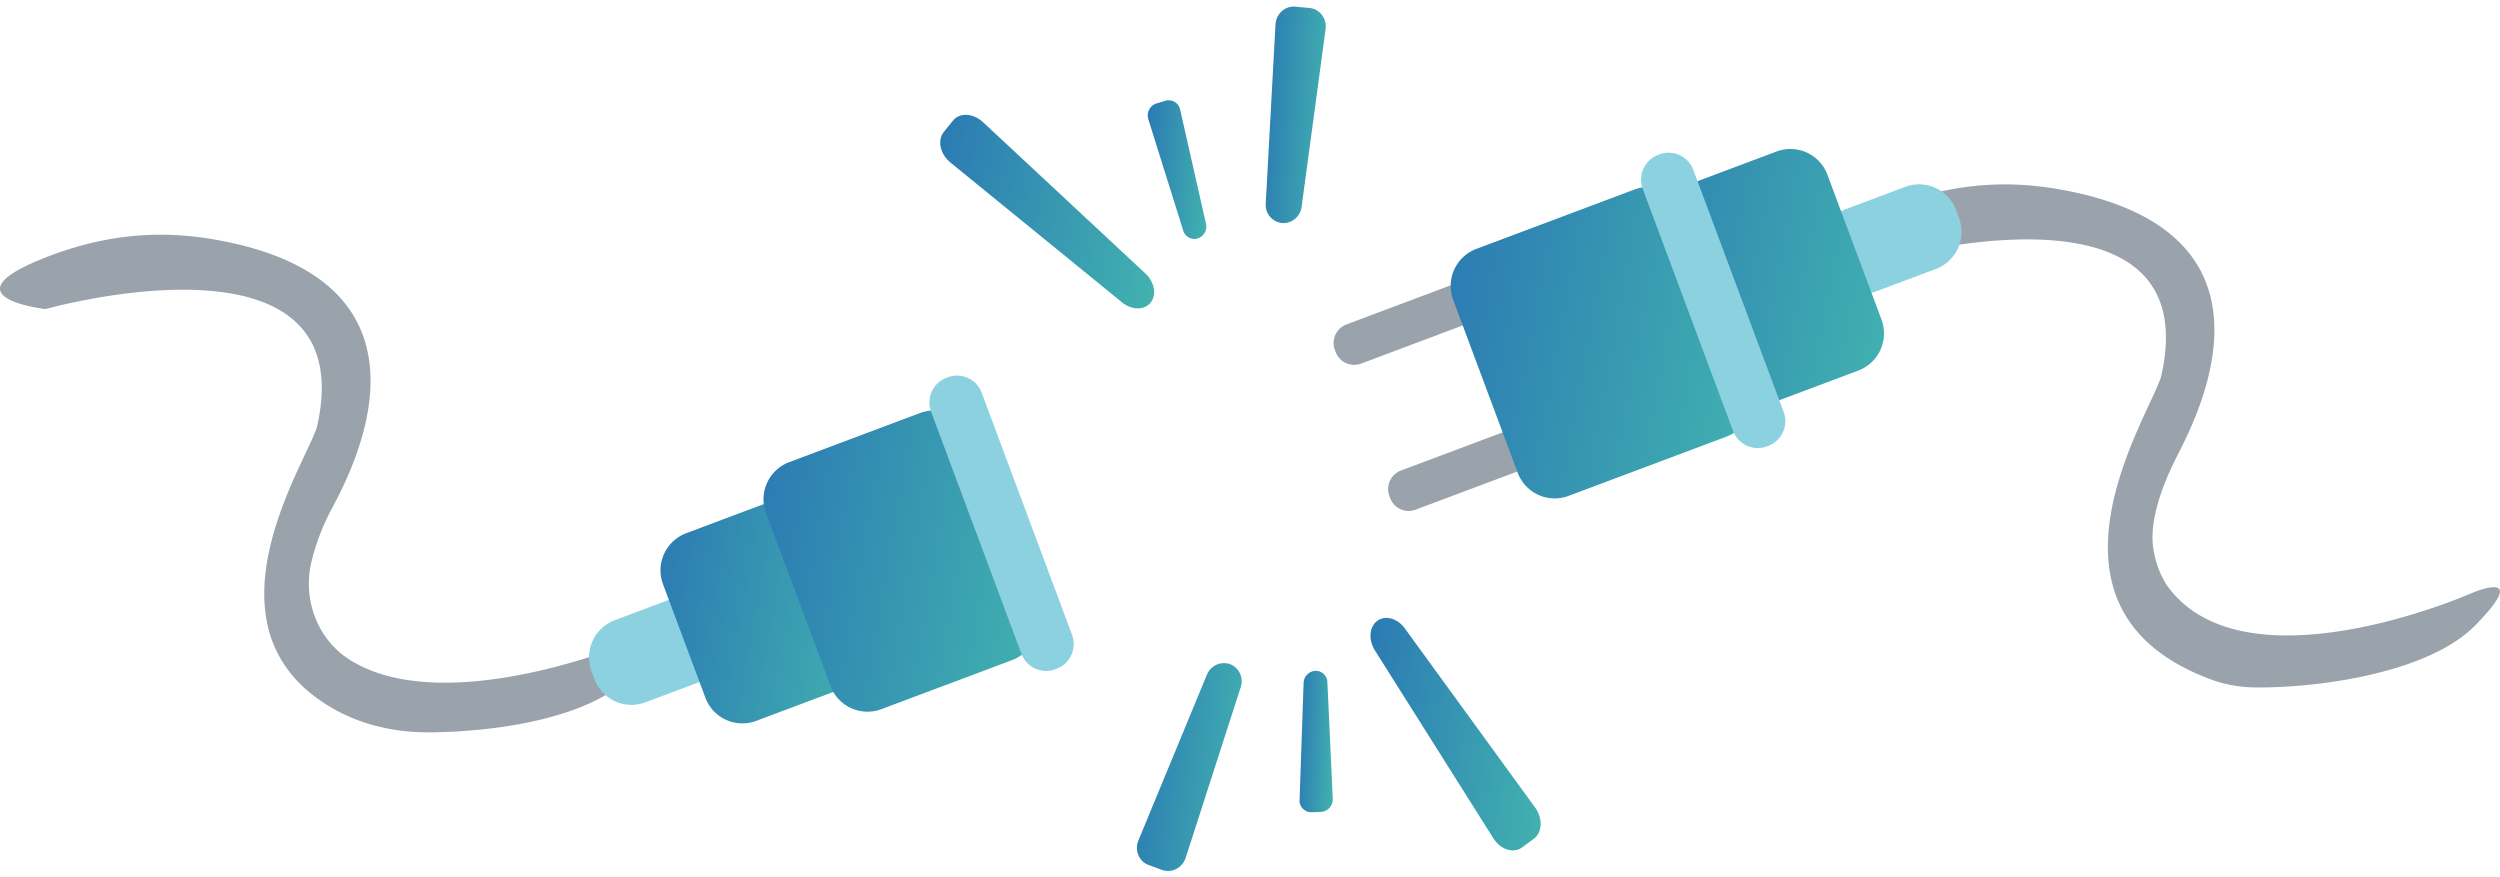 <svg width="231" height="81" fill="none" xmlns="http://www.w3.org/2000/svg"><path d="M171.836 23.282c1.403.523 2.936.558 4.395.221 6.112-1.406 27.129-5.133 23.478 11.202-.796 3.24-13.105 21.39 4.424 28.015a12.05 12.05 0 0 0 4.018.794c5.397.111 16.092-1.167 20.568-5.736 5.408-5.521-.5-2.903-.5-2.903s-20.557 8.997-27.818-.549c-.808-1.062-1.323-2.604-1.47-3.932-.255-2.303.764-5.345 2.103-7.994 1.812-3.585 10.513-19.711-8.378-24.409-4.352-1.04-10.673-1.972-18.822 1.469-4.754 2.007-3.701 3.187-1.998 3.822Z" fill="#9AA2AC"/><path d="m176.043 17.265-5.471 2.054a3.665 3.665 0 0 0-2.14 4.713l.271.728a3.648 3.648 0 0 0 4.699 2.146l5.473-2.054a3.666 3.666 0 0 0 2.139-4.714l-.271-.727a3.648 3.648 0 0 0-4.7-2.146Z" fill="#8CD1E0"/><path d="m142.457 23.203-18.045 6.774a1.831 1.831 0 0 0-1.07 2.356l.071.19a1.825 1.825 0 0 0 2.351 1.074l18.044-6.774a1.832 1.832 0 0 0 1.07-2.357l-.071-.19a1.823 1.823 0 0 0-2.35-1.073ZM147.493 36.703l-18.045 6.773a1.832 1.832 0 0 0-1.07 2.357l.071.19a1.824 1.824 0 0 0 2.35 1.073l18.045-6.772a1.834 1.834 0 0 0 1.07-2.358l-.071-.19a1.824 1.824 0 0 0-2.35-1.073Z" fill="#9AA2AC"/><path d="m164.154 13.999-14.625 5.49a3.666 3.666 0 0 0-2.14 4.713l4.994 13.381a3.648 3.648 0 0 0 4.699 2.147l14.626-5.49a3.667 3.667 0 0 0 2.14-4.714l-4.994-13.381a3.648 3.648 0 0 0-4.7-2.146Z" fill="url(#a)"/><path d="m151.04 17.507-14.626 5.49a3.666 3.666 0 0 0-2.139 4.714l5.957 15.964a3.648 3.648 0 0 0 4.699 2.146l14.626-5.49a3.666 3.666 0 0 0 2.14-4.713l-5.958-15.964a3.648 3.648 0 0 0-4.699-2.147Z" fill="url(#b)"/><path d="m153.329 14.265-.114.043a2.445 2.445 0 0 0-1.427 3.142l8.346 22.365a2.431 2.431 0 0 0 3.132 1.431l.115-.044a2.443 2.443 0 0 0 1.427-3.142l-8.345-22.364a2.433 2.433 0 0 0-3.134-1.431Z" fill="#8CD1E0"/><path d="M4.2 28.559s29.372-8.28 25.108 10.795c-.74 3.018-11.4 18.558 1.297 26.019 2.727 1.602 5.873 2.311 9.033 2.295 5.665-.03 14.647-1.123 18.681-5.242 5.407-5.52-.5-2.903-.5-2.903s-16.869 6.96-25.547 1.412c-2.964-1.894-4.307-5.562-3.502-8.993a20.656 20.656 0 0 1 1.864-4.894c1.887-3.545 10.513-19.71-8.378-24.409-4.352-1.039-10.673-1.972-18.822 1.469-8.15 3.442.766 4.45.766 4.45Z" fill="#9AA2AC"/><path d="m62.27 55.257-5.473 2.054a3.666 3.666 0 0 0-2.14 4.714l.272.727a3.647 3.647 0 0 0 4.7 2.146l5.471-2.054a3.666 3.666 0 0 0 2.14-4.714l-.271-.726a3.648 3.648 0 0 0-4.7-2.147Z" fill="#8CD1E0"/><path d="m71.513 46.225-8.109 3.045a3.666 3.666 0 0 0-2.14 4.714l3.91 10.478a3.648 3.648 0 0 0 4.7 2.147l8.11-3.044a3.666 3.666 0 0 0 2.14-4.714l-3.911-10.479a3.648 3.648 0 0 0-4.7-2.147Z" fill="url(#c)"/><path d="m85.013 38.163-12.093 4.54a3.666 3.666 0 0 0-2.14 4.714l5.958 15.964a3.648 3.648 0 0 0 4.7 2.147l12.092-4.54a3.666 3.666 0 0 0 2.14-4.714L89.714 40.31a3.649 3.649 0 0 0-4.7-2.147Z" fill="url(#d)"/><path d="m87.576 34.859-.115.042a2.443 2.443 0 0 0-1.427 3.143L94.38 60.41a2.433 2.433 0 0 0 3.133 1.43l.115-.043a2.444 2.444 0 0 0 1.427-3.143L90.708 36.29a2.432 2.432 0 0 0-3.132-1.431Z" fill="#8CD1E0"/><path d="M118.454 20.61a1.693 1.693 0 0 1-1.5-1.813l.902-16.53c.054-.988.885-1.738 1.829-1.65l1.314.121c.944.088 1.619.977 1.487 1.958l-2.217 16.408a1.707 1.707 0 0 1-1.815 1.506Z" fill="url(#e)"/><path d="M110.664 22.032a1.074 1.074 0 0 1-1.335-.73l-3.222-10.282a1.16 1.16 0 0 1 .745-1.458l.834-.253a1.083 1.083 0 0 1 1.184.414c.086.122.146.26.175.407l2.388 10.536a1.157 1.157 0 0 1-.769 1.366Z" fill="url(#f)"/><path d="M106.316 27.964c-.577.718-1.739.71-2.632-.02l-15.868-12.93c-.95-.773-1.228-2.051-.616-2.812l.854-1.06c.613-.761 1.87-.698 2.767.137l15.015 13.992c.846.788 1.058 1.976.48 2.693Z" fill="url(#g)"/><path d="M113.652 61.366a1.7 1.7 0 0 1 .989 2.137l-5.082 15.75c-.303.942-1.298 1.453-2.188 1.127l-1.241-.454c-.889-.326-1.316-1.36-.939-2.273l6.322-15.296a1.706 1.706 0 0 1 2.139-.991Z" fill="url(#h)"/><path d="M121.546 61.985a1.065 1.065 0 0 1 .769.295 1.072 1.072 0 0 1 .336.753l.497 10.767a1.16 1.16 0 0 1-1.091 1.219l-.871.03a1.079 1.079 0 0 1-1.105-1.142l.373-10.797a1.155 1.155 0 0 1 1.092-1.125Z" fill="url(#i)"/><path d="M127.26 57.364c.741-.546 1.862-.24 2.54.693l12.05 16.567c.719.99.665 2.297-.121 2.876l-1.096.806c-.786.58-1.987.197-2.641-.841L127.037 60.09c-.616-.978-.517-2.181.223-2.727Z" fill="url(#j)"/><defs><linearGradient id="a" x1="147.156" y1="8.581" x2="182.737" y2="15.586" gradientUnits="userSpaceOnUse"><stop stop-color="#2A78B3"/><stop offset="1" stop-color="#45B9AF"/></linearGradient><linearGradient id="b" x1="134.042" y1="11.577" x2="171.05" y2="18.446" gradientUnits="userSpaceOnUse"><stop stop-color="#2A78B3"/><stop offset="1" stop-color="#45B9AF"/></linearGradient><linearGradient id="c" x1="61.031" y1="41.866" x2="86.749" y2="46.432" gradientUnits="userSpaceOnUse"><stop stop-color="#2A78B3"/><stop offset="1" stop-color="#45B9AF"/></linearGradient><linearGradient id="d" x1="70.548" y1="32.421" x2="104.326" y2="38.316" gradientUnits="userSpaceOnUse"><stop stop-color="#2A78B3"/><stop offset="1" stop-color="#45B9AF"/></linearGradient><linearGradient id="e" x1="116.949" y1="-3.35" x2="124.551" y2="-2.946" gradientUnits="userSpaceOnUse"><stop stop-color="#2A78B3"/><stop offset="1" stop-color="#45B9AF"/></linearGradient><linearGradient id="f" x1="106.052" y1="6.73" x2="113.434" y2="7.328" gradientUnits="userSpaceOnUse"><stop stop-color="#2A78B3"/><stop offset="1" stop-color="#45B9AF"/></linearGradient><linearGradient id="g" x1="86.875" y1="7.069" x2="112.845" y2="12.567" gradientUnits="userSpaceOnUse"><stop stop-color="#2A78B3"/><stop offset="1" stop-color="#45B9AF"/></linearGradient><linearGradient id="h" x1="105.054" y1="57.472" x2="118.219" y2="58.744" gradientUnits="userSpaceOnUse"><stop stop-color="#2A78B3"/><stop offset="1" stop-color="#45B9AF"/></linearGradient><linearGradient id="i" x1="120.079" y1="59.398" x2="124.286" y2="59.588" gradientUnits="userSpaceOnUse"><stop stop-color="#2A78B3"/><stop offset="1" stop-color="#45B9AF"/></linearGradient><linearGradient id="j" x1="126.633" y1="52.842" x2="147.801" y2="55.81" gradientUnits="userSpaceOnUse"><stop stop-color="#2A78B3"/><stop offset="1" stop-color="#45B9AF"/></linearGradient></defs></svg>